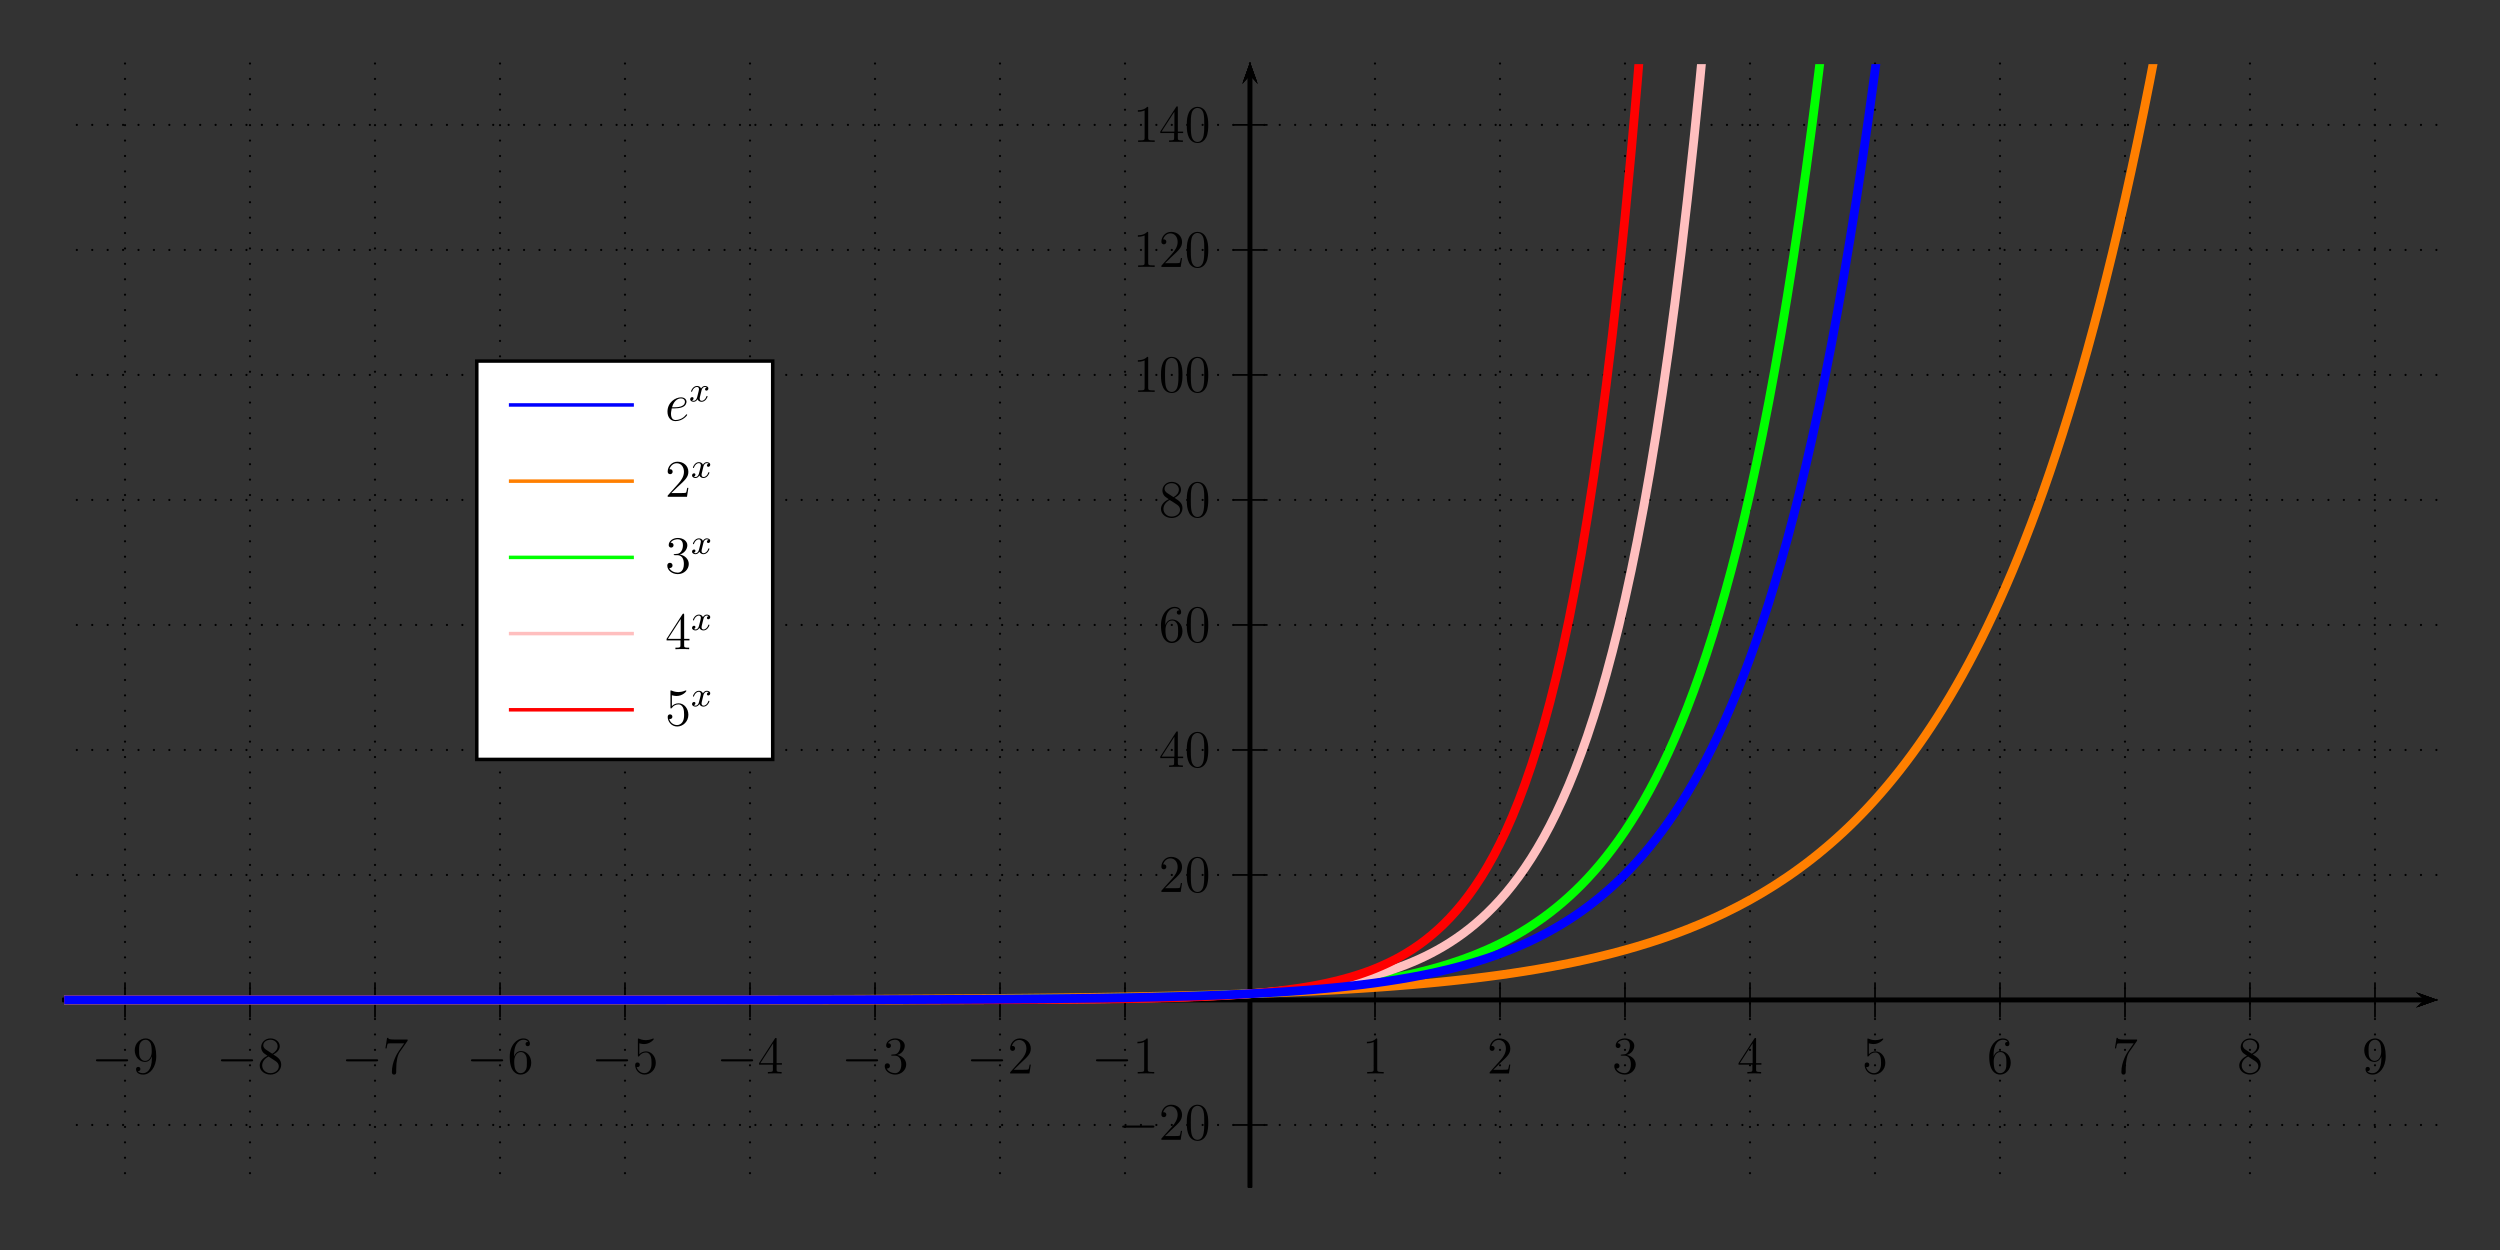 <?xml version="1.0" encoding="UTF-8"?>
<svg width="566.93pt" height="283.48pt" version="1.1" viewBox="0 0 566.93 283.48" xmlns="http://www.w3.org/2000/svg" xmlns:xlink="http://www.w3.org/1999/xlink">
 <rect x="0" y="0" width="566.93" height="283.48" fill="#333333" stroke="none"/>
 <defs>
  <g id="glyph-0-0">
   <path d="m3.438-7.656c0-0.281 0-0.297-0.234-0.297-0.281 0.328-0.891 0.766-2.109 0.766v0.344c0.266 0 0.859 0 1.531-0.297v6.219c0 0.438-0.047 0.578-1.094 0.578h-0.375v0.344c0.328-0.031 1.484-0.031 1.875-0.031 0.406 0 1.547 0 1.875 0.031v-0.344h-0.375c-1.047 0-1.094-0.141-1.094-0.578z"/>
  </g>
  <g id="glyph-0-1">
   <path d="m5.266-2.016h-0.266c-0.047 0.203-0.141 0.875-0.25 1.062-0.094 0.109-0.766 0.109-1.125 0.109h-2.219c0.328-0.281 1.062-1.047 1.359-1.328 1.828-1.672 2.5-2.297 2.5-3.484 0-1.375-1.094-2.297-2.484-2.297-1.375 0-2.203 1.188-2.203 2.219 0 0.609 0.531 0.609 0.562 0.609 0.266 0 0.562-0.188 0.562-0.562 0-0.344-0.219-0.562-0.562-0.562-0.094 0-0.125 0-0.156 0.016 0.219-0.812 0.875-1.375 1.641-1.375 1.016 0 1.641 0.859 1.641 1.953 0 1.016-0.578 1.906-1.266 2.672l-2.422 2.703v0.281h4.375z"/>
  </g>
  <g id="glyph-0-2">
   <path d="m2.203-4.297c-0.203 0.016-0.25 0.031-0.25 0.141s0.062 0.109 0.266 0.109h0.547c1.031 0 1.484 0.844 1.484 1.984 0 1.578-0.812 1.984-1.406 1.984-0.578 0-1.547-0.266-1.906-1.062 0.391 0.062 0.734-0.156 0.734-0.578 0-0.344-0.25-0.594-0.578-0.594-0.297 0-0.609 0.172-0.609 0.625 0 1.062 1.062 1.938 2.391 1.938 1.422 0 2.484-1.094 2.484-2.297 0-1.094-0.891-1.953-2.031-2.156 1.031-0.297 1.703-1.172 1.703-2.109s-0.984-1.641-2.141-1.641c-1.188 0-2.078 0.734-2.078 1.609 0 0.469 0.375 0.578 0.547 0.578 0.25 0 0.547-0.188 0.547-0.547 0-0.375-0.297-0.547-0.562-0.547-0.062 0-0.094 0-0.125 0.016 0.453-0.812 1.578-0.812 1.641-0.812 0.391 0 1.172 0.172 1.172 1.344 0 0.234-0.031 0.891-0.391 1.406-0.359 0.531-0.766 0.562-1.078 0.578z"/>
  </g>
  <g id="glyph-0-3">
   <path d="m4.312-7.781c0-0.234 0-0.281-0.172-0.281-0.094 0-0.125 0-0.219 0.141l-3.594 5.578v0.344h3.141v1.094c0 0.438-0.031 0.562-0.906 0.562h-0.234v0.344c0.281-0.031 1.219-0.031 1.562-0.031 0.328 0 1.281 0 1.562 0.031v-0.344h-0.234c-0.875 0-0.906-0.125-0.906-0.562v-1.094h1.203v-0.344h-1.203zm-0.781 0.938v4.5h-2.906z"/>
  </g>
  <g id="glyph-0-4">
   <path d="m1.531-6.844c0.516 0.156 0.938 0.172 1.062 0.172 1.344 0 2.219-0.984 2.219-1.156 0-0.047-0.031-0.109-0.109-0.109-0.016 0-0.047 0-0.156 0.047-0.656 0.281-1.234 0.328-1.547 0.328-0.781 0-1.344-0.25-1.578-0.344-0.078-0.031-0.109-0.031-0.125-0.031-0.094 0-0.094 0.078-0.094 0.266v3.547c0 0.219 0 0.281 0.141 0.281 0.062 0 0.078 0 0.203-0.156 0.328-0.484 0.891-0.766 1.484-0.766 0.641 0 0.953 0.578 1.047 0.781 0.203 0.469 0.219 1.062 0.219 1.516s0 1.125-0.344 1.672c-0.266 0.422-0.719 0.719-1.25 0.719-0.797 0-1.562-0.531-1.781-1.406 0.062 0.031 0.125 0.031 0.188 0.031 0.203 0 0.531-0.109 0.531-0.516 0-0.344-0.234-0.531-0.531-0.531-0.219 0-0.531 0.109-0.531 0.578 0 1.016 0.828 2.172 2.141 2.172 1.359 0 2.547-1.141 2.547-2.656 0-1.422-0.969-2.609-2.219-2.609-0.688 0-1.203 0.312-1.516 0.641z"/>
  </g>
  <g id="glyph-0-5">
   <path d="m1.469-4.156c0-3.031 1.469-3.5 2.109-3.5 0.438 0 0.875 0.125 1.094 0.484-0.141 0-0.594 0-0.594 0.484 0 0.266 0.172 0.5 0.484 0.5 0.297 0 0.5-0.188 0.5-0.531 0-0.625-0.453-1.234-1.484-1.234-1.516 0-3.094 1.547-3.094 4.172 0 3.297 1.438 4.031 2.453 4.031 1.312 0 2.422-1.141 2.422-2.688 0-1.594-1.109-2.656-2.312-2.656-1.062 0-1.453 0.922-1.578 1.25zm1.469 4.078c-0.75 0-1.109-0.656-1.219-0.906-0.109-0.312-0.219-0.906-0.219-1.734 0-0.953 0.422-2.141 1.5-2.141 0.656 0 1 0.453 1.188 0.859 0.188 0.438 0.188 1.031 0.188 1.547 0 0.609 0 1.156-0.234 1.609-0.297 0.562-0.719 0.766-1.203 0.766z"/>
  </g>
  <g id="glyph-0-6">
   <path d="m5.672-7.422v-0.281h-2.875c-1.453 0-1.469-0.156-1.516-0.375h-0.266l-0.375 2.391h0.266c0.031-0.219 0.141-0.953 0.297-1.094 0.094-0.062 1-0.062 1.156-0.062h2.547l-1.266 1.812c-0.328 0.469-1.531 2.422-1.531 4.672 0 0.125 0 0.609 0.484 0.609 0.5 0 0.5-0.469 0.5-0.625v-0.594c0-1.781 0.281-3.172 0.844-3.969z"/>
  </g>
  <g id="glyph-0-7">
   <path d="m3.562-4.312c0.594-0.328 1.469-0.875 1.469-1.875 0-1.047-1-1.766-2.109-1.766-1.172 0-2.109 0.875-2.109 1.969 0 0.406 0.125 0.812 0.453 1.219 0.141 0.156 0.141 0.156 0.984 0.75-1.156 0.531-1.766 1.344-1.766 2.203 0 1.281 1.219 2.062 2.438 2.062 1.328 0 2.438-0.984 2.438-2.234 0-1.219-0.859-1.75-1.797-2.328zm-1.625-1.078c-0.156-0.109-0.641-0.422-0.641-1 0-0.781 0.812-1.266 1.625-1.266 0.859 0 1.625 0.609 1.625 1.469 0 0.734-0.531 1.328-1.219 1.703zm0.562 1.547 1.438 0.938c0.312 0.203 0.875 0.578 0.875 1.297 0 0.922-0.922 1.531-1.891 1.531-1.016 0-1.875-0.734-1.875-1.734 0-0.922 0.672-1.672 1.453-2.031z"/>
  </g>
  <g id="glyph-0-8">
   <path d="m4.375-3.484c0 2.828-1.25 3.406-1.969 3.406-0.297 0-0.922-0.031-1.219-0.453h0.062c0.094 0.031 0.516-0.047 0.516-0.484 0-0.266-0.172-0.484-0.484-0.484s-0.5 0.203-0.5 0.516c0 0.734 0.594 1.234 1.641 1.234 1.484 0 2.938-1.594 2.938-4.188 0-3.203-1.344-4.016-2.391-4.016-1.312 0-2.484 1.109-2.484 2.688s1.125 2.641 2.312 2.641c0.891 0 1.344-0.641 1.578-1.25zm-1.531 0.625c-0.75 0-1.078-0.609-1.188-0.828-0.188-0.453-0.188-1.031-0.188-1.578 0-0.656 0-1.234 0.312-1.734 0.219-0.312 0.531-0.656 1.188-0.656 0.672 0 1.031 0.594 1.141 0.859 0.234 0.594 0.234 1.609 0.234 1.781 0 1.016-0.453 2.156-1.5 2.156z"/>
  </g>
  <g id="glyph-0-9">
   <path d="m5.359-3.828c0-0.984-0.062-1.953-0.5-2.859-0.484-1-1.344-1.266-1.938-1.266-0.688 0-1.531 0.344-1.984 1.344-0.328 0.75-0.453 1.5-0.453 2.781 0 1.156 0.094 2.031 0.516 2.891 0.469 0.906 1.297 1.188 1.922 1.188 1.031 0 1.625-0.625 1.984-1.312 0.422-0.891 0.453-2.062 0.453-2.766zm-2.438 3.844c-0.391 0-1.172-0.219-1.391-1.516-0.125-0.719-0.125-1.625-0.125-2.469 0-0.984 0-1.859 0.188-2.562 0.203-0.812 0.812-1.172 1.328-1.172 0.453 0 1.141 0.266 1.375 1.297 0.156 0.688 0.156 1.625 0.156 2.438 0 0.797 0 1.703-0.141 2.438-0.219 1.312-0.984 1.547-1.391 1.547z"/>
  </g>
  <g id="glyph-1-0">
   <path d="m7.875-2.75c0.203 0 0.422 0 0.422-0.234 0-0.25-0.219-0.25-0.422-0.25h-6.469c-0.203 0-0.422 0-0.422 0.25 0 0.234 0.219 0.234 0.422 0.234z"/>
  </g>
  <g id="glyph-2-0">
   <path d="m2.141-2.766c0.328 0 1.141-0.031 1.703-0.25 0.906-0.344 1-1.031 1-1.25 0-0.531-0.453-1-1.25-1-1.25 0-3.062 1.125-3.062 3.25 0 1.266 0.719 2.141 1.812 2.141 1.625 0 2.656-1.266 2.656-1.422 0-0.078-0.078-0.141-0.125-0.141-0.031 0-0.047 0.016-0.156 0.125-0.766 1.016-1.891 1.188-2.359 1.188-0.672 0-1.031-0.531-1.031-1.422 0-0.156 0-0.469 0.172-1.219zm-0.578-0.25c0.516-1.844 1.656-2.016 2.031-2.016 0.531 0 0.891 0.312 0.891 0.766 0 1.25-1.922 1.25-2.422 1.25z"/>
  </g>
  <g id="glyph-3-0">
   <path d="m4-3.172c-0.359 0.078-0.375 0.391-0.375 0.422 0 0.172 0.141 0.297 0.312 0.297s0.438-0.141 0.438-0.484c0-0.453-0.5-0.578-0.797-0.578-0.359 0-0.672 0.266-0.859 0.578-0.172-0.422-0.578-0.578-0.906-0.578-0.875 0-1.359 1-1.359 1.219 0 0.078 0.062 0.109 0.125 0.109 0.094 0 0.109-0.047 0.125-0.141 0.188-0.578 0.672-0.969 1.078-0.969 0.312 0 0.469 0.234 0.469 0.516 0 0.156-0.094 0.531-0.156 0.781-0.062 0.234-0.234 0.938-0.281 1.094-0.109 0.422-0.391 0.766-0.75 0.766-0.031 0-0.234 0-0.406-0.109 0.359-0.094 0.359-0.422 0.359-0.438 0-0.188-0.141-0.297-0.312-0.297-0.219 0-0.453 0.188-0.453 0.484 0 0.375 0.391 0.578 0.797 0.578 0.422 0 0.719-0.312 0.859-0.578 0.188 0.391 0.547 0.578 0.938 0.578 0.859 0 1.344-1 1.344-1.219 0-0.078-0.062-0.109-0.125-0.109-0.094 0-0.109 0.062-0.141 0.141-0.156 0.531-0.609 0.969-1.062 0.969-0.266 0-0.453-0.172-0.453-0.516 0-0.156 0.047-0.344 0.156-0.781 0.047-0.25 0.219-0.938 0.266-1.094 0.109-0.422 0.391-0.766 0.75-0.766 0.047 0 0.25 0 0.422 0.125z"/>
  </g>
  <clipPath id="clip-0">
   <path d="m14.57 14.551h537.79v127.17h-537.79zm0 127.17h537.79v113.28h-537.79z"/>
  </clipPath>
  <clipPath id="clip-1">
   <path d="m108 81h68v60.719h-68zm0 60.719h68v31.281h-68z"/>
  </clipPath>
  <clipPath id="clip-2">
   <path d="m107 81h69v60.719h-69zm0 60.719h69v31.281h-69z"/>
  </clipPath>
  <clipPath id="clip-3">
   <path d="m151 139h6v2.719h-6zm0 2.719h6v6.281h-6z"/>
  </clipPath>
  <clipPath id="clip-4">
   <path d="m156 139h6v2.719h-6zm0 2.719h6v1.281h-6z"/>
  </clipPath>
 </defs>
 <path d="m547.87 228.5 4.883-1.742-4.883-1.742 1.953 1.742"/>
 <g fill="none" stroke="#000" stroke-miterlimit="10">
  <path transform="matrix(.1 0 0 -.1 0 283.48)" d="m141.72 567.18h5356.5" stroke-width="9.963"/>
  <g stroke-width="3.985">
   <path transform="matrix(.1 0 0 -.1 0 283.48)" d="m2834.6 527.34v79.688"/>
   <path transform="matrix(.1 0 0 -.1 0 283.48)" d="m3118.1 527.34v79.688"/>
   <path transform="matrix(.1 0 0 -.1 0 283.48)" d="m3401.6 527.34v79.688"/>
   <path transform="matrix(.1 0 0 -.1 0 283.48)" d="m3685 527.34v79.688"/>
   <path transform="matrix(.1 0 0 -.1 0 283.48)" d="m3968.5 527.34v79.688"/>
   <path transform="matrix(.1 0 0 -.1 0 283.48)" d="m4252 527.34v79.688"/>
   <path transform="matrix(.1 0 0 -.1 0 283.48)" d="m4535.4 527.34v79.688"/>
   <path transform="matrix(.1 0 0 -.1 0 283.48)" d="m4818.9 527.34v79.688"/>
   <path transform="matrix(.1 0 0 -.1 0 283.48)" d="m5102.3 527.34v79.688"/>
   <path transform="matrix(.1 0 0 -.1 0 283.48)" d="m5385.8 527.34v79.688"/>
   <path transform="matrix(.1 0 0 -.1 0 283.48)" d="m2834.6 527.34v79.688"/>
   <path transform="matrix(.1 0 0 -.1 0 283.48)" d="m2551.2 527.34v79.688"/>
   <path transform="matrix(.1 0 0 -.1 0 283.48)" d="m2267.7 527.34v79.688"/>
   <path transform="matrix(.1 0 0 -.1 0 283.48)" d="m1984.3 527.34v79.688"/>
   <path transform="matrix(.1 0 0 -.1 0 283.48)" d="m1700.8 527.34v79.688"/>
   <path transform="matrix(.1 0 0 -.1 0 283.48)" d="m1417.3 527.34v79.688"/>
   <path transform="matrix(.1 0 0 -.1 0 283.48)" d="m1133.9 527.34v79.688"/>
   <path transform="matrix(.1 0 0 -.1 0 283.48)" d="m850.39 527.34v79.688"/>
   <path transform="matrix(.1 0 0 -.1 0 283.48)" d="m566.91 527.34v79.688"/>
   <path transform="matrix(.1 0 0 -.1 0 283.48)" d="m283.48 527.34v79.688"/>
  </g>
 </g>
 <path d="m285.21 19.035-1.742-4.883-1.742 4.883 1.742-1.953"/>
 <path transform="matrix(.1 0 0 -.1 0 283.48)" d="m2834.6 141.95v2522" fill="none" stroke="#000" stroke-miterlimit="10" stroke-width="9.963"/>
 <path d="m547.87 228.5 4.883-1.742-4.883-1.742 1.953 1.742"/>
 <path transform="matrix(.1 0 0 -.1 0 283.48)" d="m141.72 567.18h5356.5" fill="none" stroke="#000" stroke-miterlimit="10" stroke-width="9.963"/>
 <path d="m285.21 19.035-1.742-4.883-1.742 4.883 1.742-1.953"/>
 <g fill="none" stroke="#000" stroke-miterlimit="10">
  <path transform="matrix(.1 0 0 -.1 0 283.48)" d="m2834.6 141.95v2522" stroke-width="9.963"/>
  <g stroke-width="3.985">
   <path transform="matrix(.1 0 0 -.1 0 283.48)" d="m2794.8 567.18h79.688"/>
   <path transform="matrix(.1 0 0 -.1 0 283.48)" d="m2794.8 850.66h79.688"/>
   <path transform="matrix(.1 0 0 -.1 0 283.48)" d="m2794.8 1134.1h79.688"/>
   <path transform="matrix(.1 0 0 -.1 0 283.48)" d="m2794.8 1417.6h79.688"/>
   <path transform="matrix(.1 0 0 -.1 0 283.48)" d="m2794.8 1701.1h79.688"/>
   <path transform="matrix(.1 0 0 -.1 0 283.48)" d="m2794.8 1984.6h79.688"/>
   <path transform="matrix(.1 0 0 -.1 0 283.48)" d="m2794.8 2268h79.688"/>
   <path transform="matrix(.1 0 0 -.1 0 283.48)" d="m2794.8 2551.6h79.688"/>
   <path transform="matrix(.1 0 0 -.1 0 283.48)" d="m2794.8 567.18h79.688"/>
   <path transform="matrix(.1 0 0 -.1 0 283.48)" d="m2794.8 283.71h79.688"/>
  </g>
 </g>
 <path d="m285.21 19.035-1.742-4.883-1.742 4.883 1.742-1.953"/>
 <path transform="matrix(.1 0 0 -.1 0 283.48)" d="m2834.6 141.95v2522" fill="none" stroke="#000" stroke-miterlimit="10" stroke-width="9.963"/>
 <path d="m547.87 228.5 4.883-1.742-4.883-1.742 1.953 1.742"/>
 <path transform="matrix(.1 0 0 -.1 0 283.48)" d="m141.72 567.18h5356.5" fill="none" stroke="#000" stroke-miterlimit="10" stroke-width="9.963"/>
 <g>
  <use x="308.88" y="243.439" xlink:href="#glyph-0-0"/>
  <use x="337.23" y="243.439" xlink:href="#glyph-0-1"/>
  <use x="365.58" y="243.439" xlink:href="#glyph-0-2"/>
  <use x="393.921" y="243.439" xlink:href="#glyph-0-3"/>
  <use x="422.27" y="243.439" xlink:href="#glyph-0-4"/>
  <use x="450.62" y="243.439" xlink:href="#glyph-0-5"/>
  <use x="478.961" y="243.439" xlink:href="#glyph-0-6"/>
  <use x="507.311" y="243.439" xlink:href="#glyph-0-7"/>
  <use x="535.652" y="243.439" xlink:href="#glyph-0-8"/>
  <use x="247.545" y="243.439" xlink:href="#glyph-1-0"/>
  <use x="256.842" y="243.439" xlink:href="#glyph-0-0"/>
  <use x="219.195" y="243.439" xlink:href="#glyph-1-0"/>
  <use x="228.492" y="243.439" xlink:href="#glyph-0-1"/>
  <use x="190.845" y="243.439" xlink:href="#glyph-1-0"/>
  <use x="200.142" y="243.439" xlink:href="#glyph-0-2"/>
  <use x="162.504" y="243.439" xlink:href="#glyph-1-0"/>
  <use x="171.801" y="243.439" xlink:href="#glyph-0-3"/>
  <use x="134.154" y="243.439" xlink:href="#glyph-1-0"/>
  <use x="143.451" y="243.439" xlink:href="#glyph-0-4"/>
  <use x="105.813" y="243.439" xlink:href="#glyph-1-0"/>
  <use x="115.11" y="243.439" xlink:href="#glyph-0-5"/>
  <use x="77.463" y="243.439" xlink:href="#glyph-1-0"/>
  <use x="86.76" y="243.439" xlink:href="#glyph-0-6"/>
  <use x="49.113" y="243.439" xlink:href="#glyph-1-0"/>
  <use x="58.41" y="243.439" xlink:href="#glyph-0-7"/>
  <use x="20.772" y="243.439" xlink:href="#glyph-1-0"/>
  <use x="30.069" y="243.439" xlink:href="#glyph-0-8"/>
  <use x="253.494" y="258.469" xlink:href="#glyph-1-0"/>
  <use x="262.791" y="258.469" xlink:href="#glyph-0-1"/>
  <use x="268.641" y="258.469" xlink:href="#glyph-0-9"/>
  <use x="262.791" y="202.264" xlink:href="#glyph-0-1"/>
  <use x="268.641" y="202.264" xlink:href="#glyph-0-9"/>
  <use x="262.791" y="173.923" xlink:href="#glyph-0-3"/>
  <use x="268.641" y="173.923" xlink:href="#glyph-0-9"/>
  <use x="262.791" y="145.573" xlink:href="#glyph-0-5"/>
  <use x="268.641" y="145.573" xlink:href="#glyph-0-9"/>
  <use x="262.791" y="117.223" xlink:href="#glyph-0-7"/>
  <use x="268.641" y="117.223" xlink:href="#glyph-0-9"/>
  <use x="256.941" y="88.873" xlink:href="#glyph-0-0"/>
  <use x="262.791" y="88.873" xlink:href="#glyph-0-9"/>
  <use x="268.641" y="88.873" xlink:href="#glyph-0-9"/>
  <use x="256.941" y="60.532" xlink:href="#glyph-0-0"/>
  <use x="262.791" y="60.532" xlink:href="#glyph-0-1"/>
  <use x="268.641" y="60.532" xlink:href="#glyph-0-9"/>
  <use x="256.941" y="32.182" xlink:href="#glyph-0-0"/>
  <use x="262.791" y="32.182" xlink:href="#glyph-0-3"/>
  <use x="268.641" y="32.182" xlink:href="#glyph-0-9"/>
 </g>
 <path d="m548.43 228.3 4.324-1.543-4.324-1.543 1.73 1.543"/>
 <g fill="none" stroke="#000" stroke-miterlimit="10">
  <path transform="matrix(.1 0 0 -.1 0 283.48)" d="m141.72 567.18h5359.9" stroke-width="7.97"/>
  <g stroke-dasharray="0 34.95" stroke-dashoffset="2.491" stroke-linecap="round" stroke-width="4.981">
   <path transform="matrix(.1 0 0 -.1 0 283.48)" d="m2834.6 141.95v2551.3"/>
   <path transform="matrix(.1 0 0 -.1 0 283.48)" d="m3118.1 141.95v2551.3"/>
   <path transform="matrix(.1 0 0 -.1 0 283.48)" d="m3401.6 141.95v2551.3"/>
   <path transform="matrix(.1 0 0 -.1 0 283.48)" d="m3685 141.95v2551.3"/>
   <path transform="matrix(.1 0 0 -.1 0 283.48)" d="m3968.5 141.95v2551.3"/>
   <path transform="matrix(.1 0 0 -.1 0 283.48)" d="m4252 141.95v2551.3"/>
   <path transform="matrix(.1 0 0 -.1 0 283.48)" d="m4535.4 141.95v2551.3"/>
   <path transform="matrix(.1 0 0 -.1 0 283.48)" d="m4818.9 141.95v2551.3"/>
   <path transform="matrix(.1 0 0 -.1 0 283.48)" d="m5102.3 141.95v2551.3"/>
   <path transform="matrix(.1 0 0 -.1 0 283.48)" d="m5385.8 141.95v2551.3"/>
   <path transform="matrix(.1 0 0 -.1 0 283.48)" d="m2834.6 141.95v2551.3"/>
   <path transform="matrix(.1 0 0 -.1 0 283.48)" d="m2551.2 141.95v2551.3"/>
   <path transform="matrix(.1 0 0 -.1 0 283.48)" d="m2267.7 141.95v2551.3"/>
   <path transform="matrix(.1 0 0 -.1 0 283.48)" d="m1984.3 141.95v2551.3"/>
   <path transform="matrix(.1 0 0 -.1 0 283.48)" d="m1700.8 141.95v2551.3"/>
   <path transform="matrix(.1 0 0 -.1 0 283.48)" d="m1417.3 141.95v2551.3"/>
   <path transform="matrix(.1 0 0 -.1 0 283.48)" d="m1133.9 141.95v2551.3"/>
   <path transform="matrix(.1 0 0 -.1 0 283.48)" d="m850.39 141.95v2551.3"/>
   <path transform="matrix(.1 0 0 -.1 0 283.48)" d="m566.91 141.95v2551.3"/>
   <path transform="matrix(.1 0 0 -.1 0 283.48)" d="m283.48 141.95v2551.3"/>
  </g>
 </g>
 <path d="m285.01 18.477-1.543-4.324-1.543 4.324 1.543-1.73"/>
 <path transform="matrix(.1 0 0 -.1 0 283.48)" d="m2834.6 141.95v2525.4" fill="none" stroke="#000" stroke-miterlimit="10" stroke-width="7.97"/>
 <path d="m548.43 228.3 4.324-1.543-4.324-1.543 1.73 1.543"/>
 <path transform="matrix(.1 0 0 -.1 0 283.48)" d="m141.72 567.18h5359.9" fill="none" stroke="#000" stroke-miterlimit="10" stroke-width="7.97"/>
 <path d="m285.01 18.477-1.543-4.324-1.543 4.324 1.543-1.73"/>
 <g fill="none" stroke="#000" stroke-miterlimit="10">
  <path transform="matrix(.1 0 0 -.1 0 283.48)" d="m2834.6 141.95v2525.4" stroke-width="7.97"/>
  <g stroke-dasharray="0 34.973" stroke-dashoffset="2.491" stroke-linecap="round" stroke-width="4.981">
   <path transform="matrix(.1 0 0 -.1 0 283.48)" d="m141.72 567.18h5385.8"/>
   <path transform="matrix(.1 0 0 -.1 0 283.48)" d="m141.72 850.66h5385.8"/>
   <path transform="matrix(.1 0 0 -.1 0 283.48)" d="m141.72 1134.1h5385.8"/>
   <path transform="matrix(.1 0 0 -.1 0 283.48)" d="m141.72 1417.6h5385.8"/>
   <path transform="matrix(.1 0 0 -.1 0 283.48)" d="m141.72 1701.1h5385.8"/>
   <path transform="matrix(.1 0 0 -.1 0 283.48)" d="m141.72 1984.6h5385.8"/>
   <path transform="matrix(.1 0 0 -.1 0 283.48)" d="m141.72 2268h5385.8"/>
   <path transform="matrix(.1 0 0 -.1 0 283.48)" d="m141.72 2551.6h5385.8"/>
   <path transform="matrix(.1 0 0 -.1 0 283.48)" d="m141.72 567.18h5385.8"/>
   <path transform="matrix(.1 0 0 -.1 0 283.48)" d="m141.72 283.71h5385.8"/>
  </g>
 </g>
 <path d="m285.01 18.477-1.543-4.324-1.543 4.324 1.543-1.73"/>
 <path transform="matrix(.1 0 0 -.1 0 283.48)" d="m2834.6 141.95v2525.4" fill="none" stroke="#000" stroke-miterlimit="10" stroke-width="7.97"/>
 <path d="m548.43 228.3 4.324-1.543-4.324-1.543 1.73 1.543"/>
 <path transform="matrix(.1 0 0 -.1 0 283.48)" d="m141.72 567.18h5359.9" fill="none" stroke="#000" stroke-miterlimit="10" stroke-width="7.97"/>
 <g clip-path="url(#clip-0)" fill="none" stroke-miterlimit="10" stroke-width="19.925">
  <path transform="matrix(.1 0 0 -.1 0 283.48)" d="m141.72 567.18h28.359c9.766 0.039 18.555 0.039 28.359 0.039h28.32 28.359 28.359 28.32 28.359 28.359 28.32 28.359 28.359 28.32 28.359 28.359 28.32 28.359c9.766 0.039 18.555 0.039 28.359 0.039h28.32 28.359 28.359 28.32 28.359 28.359c9.766 0 18.555 0.039 28.32 0.039h28.359 28.359 28.32 28.359c9.766 0.039 18.555 0.039 28.359 0.039h28.32 28.359c9.766 0 18.555 0 28.359 0.039h28.32 28.359c9.766 0 18.555 0 28.359 0.039h28.32 28.359c9.766 0.039 18.555 0.039 28.359 0.039h28.32c9.805 0.039 18.555 0.039 28.359 0.039 9.766 0 18.555 0 28.359 0.039h28.32c9.805 0 18.594 0.039 28.359 0.039s18.555 0 28.359 0.039h28.32c9.805 0.039 18.594 0.039 28.359 0.039 9.805 0 18.555 0.039 28.359 0.039 9.766 0 18.555 0.039 28.32 0.039 9.805 0 18.594 0.039 28.359 0.039s18.555 0.039 28.359 0.039c9.766 0 18.555 0.039 28.32 0.039 9.805 0.039 18.594 0.039 28.359 0.039 9.805 0.039 18.555 0.039 28.359 0.078 9.766 0 18.555 0.039 28.32 0.039 9.805 0.039 18.594 0.039 28.359 0.078 9.805 0 18.555 0.039 28.359 0.039 9.766 0.039 18.555 0.039 28.32 0.078 9.805 0.039 18.594 0.039 28.359 0.078 9.805 0.039 18.555 0.039 28.359 0.078 9.766 0.039 18.555 0.039 28.359 0.078 9.766 0.039 18.555 0.078 28.32 0.078 9.766 0.039 18.555 0.078 28.359 0.117 9.766 0.039 18.555 0.078 28.32 0.078 9.805 0.039 18.594 0.078 28.359 0.117 9.766 0.039 18.555 0.078 28.359 0.117 9.766 0.039 18.555 0.078 28.32 0.156 9.805 0.039 18.594 0.078 28.359 0.117 9.766 0.039 18.555 0.078 28.359 0.156 9.766 0.039 18.555 0.078 28.32 0.156 9.805 0.039 18.594 0.117 28.359 0.156 9.766 0.078 18.555 0.117 28.359 0.195 9.766 0.039 18.555 0.117 28.32 0.195 9.805 0.039 18.555 0.117 28.359 0.195 9.766 0.078 18.555 0.156 28.359 0.234 9.766 0.078 18.555 0.156 28.32 0.234 9.805 0.078 18.594 0.156 28.359 0.234 9.805 0.117 18.555 0.195 28.359 0.273 9.766 0.117 18.555 0.195 28.32 0.312 9.805 0.078 18.594 0.195 28.359 0.312 9.805 0.117 18.555 0.195 28.359 0.312 9.766 0.117 18.555 0.234 28.32 0.352 9.805 0.156 18.594 0.273 28.359 0.391 9.805 0.156 18.555 0.273 28.359 0.43 9.766 0.156 18.555 0.273 28.32 0.43 9.805 0.156 18.594 0.312 28.359 0.469 9.805 0.195 18.555 0.352 28.359 0.508 9.766 0.195 18.555 0.352 28.32 0.547 9.805 0.195 18.594 0.391 28.359 0.586 9.805 0.234 18.555 0.43 28.359 0.625 9.766 0.234 18.555 0.43 28.32 0.703 9.805 0.234 18.594 0.43 28.359 0.703 9.805 0.273 18.555 0.508 28.359 0.781 9.766 0.273 18.555 0.508 28.359 0.82 9.766 0.273 18.555 0.547 28.32 0.898 9.766 0.312 18.555 0.586 28.359 0.938 9.766 0.312 18.555 0.664 28.359 1.016 9.766 0.352 18.555 0.703 28.32 1.094 9.805 0.391 18.555 0.742 28.359 1.172 9.766 0.391 18.555 0.781 28.359 1.25 9.766 0.43 18.555 0.859 28.32 1.328 9.805 0.469 18.555 0.938 28.359 1.445 9.766 0.508 18.555 0.977 28.359 1.523 9.766 0.586 18.555 1.094 28.32 1.68 9.805 0.586 18.555 1.133 28.359 1.758 9.766 0.625 18.555 1.211 28.359 1.914 9.766 0.664 18.555 1.289 28.32 2.031 9.766 0.703 18.594 1.406 28.359 2.188 9.766 0.781 18.555 1.484 28.32 2.305 9.805 0.859 18.594 1.641 28.359 2.539 9.805 0.859 18.594 1.719 28.359 2.656 9.766 0.977 18.555 1.875 28.32 2.891 9.805 1.016 18.594 1.992 28.359 3.086 9.805 1.094 18.594 2.109 28.359 3.281 9.766 1.211 18.555 2.305 28.32 3.555 9.805 1.289 18.594 2.461 28.359 3.789 9.805 1.367 18.594 2.617 28.359 4.102 9.766 1.445 18.555 2.773 28.32 4.336 9.805 1.562 18.594 3.008 28.359 4.688 9.805 1.68 18.594 3.203 28.359 5 9.805 1.797 18.555 3.438 28.32 5.391 9.805 1.914 18.594 3.672 28.359 5.742 9.805 2.07 18.594 3.945 28.359 6.172 9.805 2.188 18.594 4.258 28.359 6.602 9.766 2.383 18.555 4.57 28.32 7.07 9.805 2.539 18.594 4.883 28.359 7.617 9.805 2.695 18.594 5.234 28.359 8.125 9.805 2.93 18.555 5.625 28.32 8.711 9.805 3.164 18.594 6.055 28.359 9.375 9.805 3.359 18.594 6.445 28.359 10 9.805 3.594 18.594 6.914 28.32 10.742 9.844 3.867 18.633 7.422 28.359 11.523 9.844 4.141 18.594 7.93 28.359 12.344 9.805 4.414 18.633 8.516 28.32 13.203 9.844 4.766 18.633 9.141 28.359 14.18 9.844 5.078 18.633 9.805 28.359 15.195 9.844 5.469 18.633 10.508 28.32 16.25 9.883 5.898 18.672 11.289 28.359 17.461 9.883 6.289 18.672 12.07 28.359 18.711 9.883 6.758 18.672 12.93 28.32 20.039 9.922 7.227 18.711 13.867 28.359 21.445 9.922 7.773 18.711 14.922 28.32 23.047 9.961 8.32 18.75 15.977 28.359 24.648 9.961 8.945 18.711 17.148 28.359 26.445 9.961 9.609 18.711 18.398 28.32 28.359 10 10.312 18.75 19.727 28.359 30.352 9.961 11.055 18.75 21.172 28.359 32.578 9.961 11.836 18.75 22.656 28.32 34.883 10 12.734 18.789 24.336 28.359 37.383 10 13.672 18.789 26.094 28.359 40.078 10 14.688 18.789 27.969 28.359 42.969 10 15.703 18.789 30 28.32 46.016 10.039 16.875 18.828 32.188 28.359 49.375 10.039 18.086 18.828 34.492 28.32 52.852 10.078 19.414 18.867 36.992 28.359 56.68 10.078 20.859 18.867 39.688 28.359 60.742 10.078 22.344 18.828 42.539 28.359 65.117 10.078 23.984 18.828 45.586 28.32 69.805 10.078 25.664 18.867 48.867 28.359 74.766 10.078 27.578 18.867 52.383 28.359 80.156 10.078 29.57 18.828 56.172 28.32 85.898 10.117 31.68 18.867 60.234 28.359 92.109 10.117 33.945 18.867 64.531 28.359 98.672 10.078 36.406 18.867 69.18 28.32 105.78 10.117 39.023 18.867 74.141 28.359 113.36 10.117 41.836 18.867 79.492 28.359 121.48 10.078 44.844 18.867 85.195 28.32 130.23 10.117 48.086 18.906 91.328 28.359 139.53 10.117 51.562 18.867 97.93 28.359 149.61 10.117 55.234 18.867 104.92 28.32 160.31 10.117 59.219 18.906 112.46 28.359 171.8 10.117 63.516 18.867 120.55 28.359 184.14 10.117 68.086 18.867 129.22 28.32 197.38 10.117 72.969 18.906 138.52 28.359 211.52 10.117 78.203 18.867 148.48 28.359 226.72 10.117 83.828 18.867 159.1 28.32 243.01 10.117 89.844 18.906 170.51 28.359 260.43 10.117 96.289 18.906 182.77 28.359 279.14 10.117 103.2 18.867 195.86 28.32 299.14 10.156 110.62 18.906 209.96 28.359 320.62 10.117 118.55 18.906 225.04 28.359 343.63 10.117 127.07 18.867 241.21 28.32 368.32 10.156 136.21 18.906 258.52 28.359 394.73 10.117 145.98 18.906 277.07 28.359 423.09 10.117 156.45 18.867 296.95 28.32 453.44 10.156 167.7 18.906 318.28 28.359 485.98 10.117 179.73 18.906 341.13 28.32 520.9 10.156 192.62 18.906 365.59 28.359 558.24 10.156 206.45 18.906 391.84 28.359 598.32 10.117 221.25 18.906 419.96 28.359 641.21 10.117 237.23 28.32 687.3 28.32 687.3" stroke="#ff7f00"/>
  <path transform="matrix(.1 0 0 -.1 0 283.48)" d="m141.72 567.18h28.359 28.359 28.32 28.359 28.359 28.32 28.359 28.359 28.32 28.359 28.359 28.32 28.359 28.359 28.32 28.359 28.359 28.32 28.359 28.359 28.32 28.359 28.359 28.32 28.359 28.359 28.32 28.359 28.359 28.32 28.359 28.359 28.32 28.359 28.359c9.766 0 18.555 0 28.32 0.039h28.359 28.359 28.32 28.359 28.359 28.32 28.359 28.359 28.32c9.805 0.039 18.594 0.039 28.359 0.039h28.359 28.32 28.359c9.766 0 18.555 0 28.359 0.039h28.32 28.359c9.805 0 18.555 0 28.359 0.039h28.32 28.359c9.805 0.039 18.555 0.039 28.359 0.039 9.766 0 18.555 0 28.32 0.039h28.359c9.805 0 18.555 0.039 28.359 0.039 9.766 0 18.555 0 28.359 0.039 9.766 0 18.555 0 28.32 0.039 9.766 0 18.555 0 28.359 0.039 9.766 0 18.555 0 28.32 0.039 9.805 0 18.594 0.039 28.359 0.039 9.766 0 18.555 0.039 28.359 0.039 9.766 0.039 18.555 0.039 28.32 0.078 9.805 0.039 18.594 0.039 28.359 0.078 9.766 0 18.555 0.039 28.359 0.078 9.766 0 18.555 0.039 28.32 0.078 9.805 0.039 18.594 0.039 28.359 0.078 9.766 0.039 18.555 0.078 28.359 0.117 9.766 0.039 18.555 0.078 28.32 0.117 9.805 0.039 18.555 0.078 28.359 0.117 9.766 0.078 18.555 0.117 28.359 0.156 9.766 0.039 18.555 0.117 28.32 0.156 9.805 0.078 18.594 0.117 28.359 0.195 9.805 0.078 18.555 0.117 28.359 0.195 9.766 0.078 18.555 0.156 28.32 0.234 9.805 0.078 18.594 0.156 28.359 0.273 9.805 0.078 18.555 0.156 28.359 0.273 9.766 0.078 18.555 0.195 28.32 0.312 9.805 0.117 18.594 0.234 28.359 0.352 9.805 0.117 18.555 0.234 28.359 0.391 9.766 0.156 18.555 0.273 28.32 0.43 9.805 0.156 18.594 0.312 28.359 0.508 9.805 0.195 18.555 0.352 28.359 0.547 9.766 0.195 18.555 0.391 28.32 0.625 9.805 0.195 18.594 0.43 28.359 0.664 9.805 0.273 18.555 0.508 28.359 0.781 9.766 0.273 18.555 0.508 28.32 0.82 9.805 0.312 18.594 0.625 28.359 0.977 9.805 0.352 18.555 0.664 28.359 1.055 9.766 0.391 18.555 0.742 28.359 1.172 9.766 0.43 18.555 0.859 28.32 1.328 9.805 0.469 18.555 0.938 28.359 1.484 9.766 0.547 18.555 1.055 28.359 1.641 9.766 0.586 18.555 1.172 28.32 1.836 9.805 0.664 18.555 1.289 28.359 2.031 9.766 0.781 18.555 1.484 28.359 2.305 9.766 0.82 18.555 1.641 28.32 2.539 9.805 0.938 18.555 1.836 28.359 2.852 9.766 1.055 18.555 2.031 28.359 3.203 9.766 1.172 18.555 2.266 28.32 3.555 9.805 1.289 18.594 2.5 28.359 3.945 9.766 1.445 18.594 2.812 28.359 4.453 9.766 1.602 18.555 3.125 28.32 4.922 9.805 1.797 18.594 3.516 28.359 5.508 9.805 2.031 18.594 3.906 28.32 6.133 9.844 2.266 18.633 4.375 28.359 6.875 9.805 2.539 18.594 4.883 28.359 7.656 9.805 2.812 18.594 5.469 28.32 8.555 9.844 3.164 18.633 6.094 28.359 9.57 9.844 3.477 18.633 6.797 28.359 10.625 9.844 3.945 18.633 7.617 28.32 11.914 9.883 4.375 18.672 8.477 28.359 13.281 9.883 4.883 18.672 9.453 28.359 14.805 9.922 5.469 18.711 10.586 28.32 16.523 9.961 6.133 18.75 11.836 28.359 18.477 9.961 6.836 18.75 13.203 28.359 20.586 9.961 7.656 18.789 14.766 28.32 22.969 10.039 8.594 18.828 16.562 28.359 25.664 10.078 9.609 18.867 18.477 28.359 28.633 10.078 10.781 18.867 20.664 28.359 31.953 10.078 12.07 18.867 23.125 28.32 35.703 10.156 13.477 18.945 25.82 28.359 39.805 10.156 15.078 18.945 28.867 28.359 44.453 10.156 16.875 18.945 32.266 28.32 49.57 10.234 18.906 18.984 36.055 28.359 55.391 10.234 21.094 18.984 40.273 28.359 61.797 10.234 23.555 18.984 44.961 28.32 68.945 10.273 26.367 19.023 50.234 28.359 76.953 10.273 29.492 19.023 56.133 28.359 85.938 10.273 32.93 19.023 62.656 28.32 95.859 10.312 36.797 19.062 70 28.359 107.03 10.312 41.094 19.062 78.125 28.359 119.45 10.312 45.898 19.023 87.227 28.32 133.32 10.352 51.25 19.062 97.344 28.359 148.79 10.312 57.227 19.062 108.71 28.359 166.09 10.312 63.867 19.062 121.33 28.32 185.35 10.352 71.328 19.062 135.43 28.359 206.91 10.352 79.609 19.062 151.17 28.32 230.9 10.352 88.867 19.102 168.75 28.359 257.73 10.352 99.219 19.062 188.32 28.359 287.66 10.352 110.74 19.062 210.23 28.32 321.05 10.352 123.63 19.102 234.65 28.359 358.36 10.352 137.97 19.062 261.91 28.359 399.96 10.352 154.02 19.062 292.3 28.32 446.41 10.352 171.88 19.102 326.25 28.359 498.24 10.352 191.88 19.062 364.14 28.359 556.09 10.352 214.14 19.062 406.45 28.359 620.66 10.312 239.02 19.062 453.67 28.32 692.73 10.352 266.8 19.062 506.37 28.359 773.2 10.352 297.77 19.062 565.16 28.32 862.97 10.352 332.38 19.102 630.78 28.359 963.2 10.352 370.98 19.062 703.98 28.359 1075 10.352 414.1 19.062 785.78 28.359 1199.9 10.312 462.11 19.062 877.11 28.32 1339.2 10.352 515.78 19.062 978.87 28.359 1494.7 10.352 575.7 19.062 1092.6 28.359 1668.3 10.312 642.62 19.062 1219.5 28.32 1862 10.352 717.19 19.062 1361.1 28.359 2078.3 10.352 800.39 19.062 1519.1 28.359 2319.6 10.352 893.4 19.062 1695.5 28.32 2588.9 10.352 997.07 19.102 1892.4 28.359 2889.5 10.352 1113 19.062 2112.2 28.359 3225.1 10.352 1242.2 19.062 2357.5 28.32 3599.7 10.352 1386.4 19.102 2631.1 28.359 4017.6 10.352 1547.4 19.062 2936.7 28.359 4484.1 10.352 1727.1 19.062 3277.8 28.32 5004.9 10.352 1927.6 19.102 3658.3 28.359 5586 10.352 2151.5 19.062 4083.2 28.359 6234.7 10.352 2401.4 19.062 4557.4 28.32 6958.7 10.352 2680.2 19.102 5086.6 28.359 7766.8 10.352 2991.4 19.062 5677.2 28.359 8668.7 10.352 3338.8 19.062 6336.4 28.32 9675.3 10.352 3726.5 19.102 7072.1 28.359 10799 10.352 4159 19.062 7893 28.359 12053 10.352 4642 19.062 8810 28.32 13452 10.352 5182 19.102 9833 28.359 15015 10.352 5783 19.062 10975 28.359 16758 10.352 6455 19.062 12250 28.32 18704 10.352 7204 19.102 13672 28.359 20877 10.352 8040 19.062 15259 28.359 23300 10.352 8974 19.062 17032 28.32 26006 10.352 10017 19.102 19010 28.359 29026 10.352 11180 19.062 21217 28.32 32397 10.391 12478 19.102 23681 28.359 36159 10.352 13927 19.102 26431 28.359 40358 10.352 15544 19.062 29500 28.359 45044 10.312 17349 28.32 50275 28.32 50275" stroke="#0f0"/>
  <path transform="matrix(.1 0 0 -.1 0 283.48)" d="m141.72 567.18h28.359 28.359 28.32 28.359 28.359 28.32 28.359 28.359 28.32 28.359 28.359 28.32 28.359 28.359 28.32 28.359 28.359 28.32 28.359 28.359 28.32 28.359 28.359 28.32 28.359 28.359 28.32 28.359 28.359 28.32 28.359 28.359 28.32 28.359 28.359 28.32 28.359 28.359 28.32 28.359 28.359 28.32 28.359 28.359 28.32 28.359 28.359 28.32c9.805 0.039 18.594 0.039 28.359 0.039h28.359 28.32 28.359 28.359 28.32 28.359c9.805 0 18.555 0.039 28.359 0.039h28.32 28.359 28.359c9.766 0.039 18.555 0.039 28.359 0.039h28.32c9.766 0 18.555 0.039 28.359 0.039h28.32c9.805 0 18.594 0.039 28.359 0.039 9.766 0 18.555 0 28.359 0.039h28.32c9.805 0.039 18.594 0.039 28.359 0.039 9.766 0.039 18.555 0.039 28.359 0.078 9.766 0 18.555 0 28.32 0.039 9.805 0 18.594 0.039 28.359 0.039 9.766 0.039 18.555 0.039 28.359 0.078 9.766 0.039 18.555 0.039 28.32 0.078 9.805 0.039 18.555 0.039 28.359 0.078 9.766 0.039 18.555 0.078 28.359 0.117 9.766 0.039 18.555 0.078 28.32 0.117 9.805 0.039 18.594 0.078 28.359 0.117 9.805 0.039 18.555 0.078 28.359 0.156 9.766 0.039 18.555 0.117 28.32 0.156 9.805 0.078 18.594 0.156 28.359 0.195 9.805 0.078 18.555 0.156 28.359 0.234 9.766 0.078 18.555 0.195 28.32 0.273 9.805 0.117 18.594 0.195 28.359 0.312 9.805 0.117 18.555 0.195 28.359 0.352 9.766 0.117 18.555 0.234 28.32 0.391 9.805 0.156 18.594 0.273 28.359 0.469 9.805 0.156 18.555 0.312 28.359 0.508 9.766 0.195 18.555 0.391 28.32 0.625 9.805 0.195 18.594 0.43 28.359 0.664 9.805 0.273 18.555 0.508 28.359 0.82 9.766 0.273 18.555 0.586 28.32 0.898 9.805 0.352 18.594 0.664 28.359 1.055 9.805 0.391 18.555 0.781 28.359 1.211 9.766 0.469 18.555 0.898 28.359 1.406 9.766 0.508 18.555 1.016 28.32 1.602 9.805 0.586 18.555 1.133 28.359 1.836 9.766 0.664 18.555 1.328 28.359 2.109 9.766 0.781 18.555 1.523 28.32 2.422 9.805 0.898 18.594 1.758 28.359 2.773s18.555 1.992 28.359 3.203c9.766 1.172 18.555 2.305 28.32 3.672 9.805 1.367 18.594 2.656 28.359 4.219 9.805 1.562 18.555 3.047 28.359 4.844 9.766 1.797 18.555 3.477 28.32 5.547 9.805 2.07 18.594 4.023 28.359 6.367 9.805 2.383 18.594 4.648 28.359 7.344 9.805 2.734 18.594 5.352 28.32 8.438 9.844 3.164 18.633 6.133 28.359 9.688 9.844 3.633 18.672 7.031 28.32 11.133 9.922 4.18 18.711 8.086 28.359 12.773 9.922 4.805 18.711 9.336 28.359 14.688 9.961 5.508 18.75 10.742 28.32 16.836 10 6.406 18.789 12.383 28.359 19.375 10.039 7.344 18.828 14.258 28.359 22.266 10.078 8.477 18.867 16.406 28.32 25.547 10.156 9.805 18.945 18.906 28.359 29.375 10.195 11.289 18.984 21.758 28.359 33.711 10.234 13.008 18.984 25.039 28.32 38.75 10.312 15 19.062 28.828 28.359 44.492 10.312 17.305 19.062 33.203 28.359 51.094 10.352 20 19.102 38.203 28.32 58.711 10.391 23.008 19.141 43.945 28.359 67.461 10.391 26.484 19.141 50.547 28.359 77.461 10.43 30.508 19.141 58.125 28.359 88.984 10.43 35.078 19.141 66.797 28.32 102.23 10.469 40.352 19.18 76.797 28.359 117.42 10.469 46.406 19.18 88.242 28.359 134.92 10.469 53.32 19.18 101.37 28.32 154.92 10.508 61.328 19.18 116.48 28.359 178.01 10.508 70.43 19.18 133.79 28.359 204.45 10.469 80.938 19.18 153.71 28.32 234.84 10.508 93.008 19.219 176.6 28.359 269.77 10.508 106.88 19.18 202.93 28.359 309.92 10.469 122.77 19.18 233.09 28.32 355.98 10.508 141.05 19.219 267.73 28.359 408.87 10.508 162.07 19.18 307.62 28.359 469.73 10.469 186.17 19.18 353.32 28.32 539.57 10.508 213.83 19.219 405.86 28.359 619.77 10.508 245.66 19.18 466.25 28.359 711.95 10.469 282.19 19.18 535.59 28.32 817.81 10.508 324.14 19.219 615.23 28.359 939.41 10.508 372.38 19.18 706.72 28.32 1079.1 10.547 427.77 19.219 811.8 28.359 1239.6 10.508 491.41 19.219 932.5 28.359 1423.9 10.508 564.41 19.18 1071.2 28.32 1635.6 10.547 648.4 19.219 1230.5 28.359 1878.8 10.508 744.8 19.219 1413.5 28.359 2158.3 10.508 855.51 19.18 1623.6 28.32 2479.1 10.508 982.7 19.219 1865 28.359 2847.8 10.508 1128.8 19.219 2142.4 28.359 3271.2 10.508 1296.7 19.18 2461 28.359 3757.7 10.508 1489.5 19.18 2826.9 28.32 4316.4 10.508 1711.1 19.219 3247.2 28.359 4958.3 10.508 1965.5 19.18 3730.1 28.32 5695.5 10.547 2257.8 19.219 4284.8 28.359 6542.5 10.508 2593.5 19.219 4921.9 28.359 7515.4 10.508 2979 19.18 5653.7 28.359 8632.8 10.508 3422.1 19.18 6494.5 28.32 9916.5 10.508 3931 19.219 7460.2 28.359 11391 10.508 4515.4 19.18 8569.4 28.359 13085 10.508 5187 19.18 9844 28.32 15030 10.508 5959 19.219 11308 28.359 17266 10.508 6844 19.18 12989 28.359 19833 10.508 7862 19.18 14921 28.32 22782 10.508 9031 19.219 17139 28.359 26170 10.508 10374 19.18 19688 28.359 30062 10.508 11916 19.18 22615 28.32 34531 10.508 13688 19.219 25978 28.359 39666 10.508 15724 19.18 29841 28.359 45564 10.508 18062 19.18 34278 28.32 52340 10.508 20748 19.219 39375 28.359 60123 10.508 23832 19.18 45230 28.359 69062 10.508 27377 19.18 51956 28.32 79333 10.508 31447 19.219 59681 28.359 91128 10.508 36124 19.18 68556 28.359 104680 10.508 41495 19.18 78749 28.32 120245 10.508 47665 19.219 90460 28.359 138125 10.508 54754 19.18 103912 28.359 158665 10.469 62895 19.18 119363 28.32 182258 10.508 72248 19.219 137112 28.359 209360 10.508 82991 19.18 157501 28.359 240492 10.508 95331 19.18 180921 28.32 276253 10.508 109507 19.219 207824 28.359 317331 10.508 125791 19.18 238727 28.359 364518 10.508 144496 19.18 274225 28.32 418721 10.508 165982 19.219 315003 28.359 480985 10.508 190663 19.219 361843 28.32 552506 10.547 219015 19.219 415649 28.359 634663 10.508 251582 19.219 477456 28.359 729038 10.508 288992 19.18 548452 28.359 837444 10.508 331966 28.32 961972 28.32 961972" stroke="#ffbfbf"/>
  <path transform="matrix(.1 0 0 -.1 0 283.48)" d="m141.72 567.18h28.359 28.359 28.32 28.359 28.359 28.32 28.359 28.359 28.32 28.359 28.359 28.32 28.359 28.359 28.32 28.359 28.359 28.32 28.359 28.359 28.32 28.359 28.359 28.32 28.359 28.359 28.32 28.359 28.359 28.32 28.359 28.359 28.32 28.359 28.359 28.32 28.359 28.359 28.32 28.359 28.359 28.32 28.359 28.359 28.32 28.359 28.359 28.32 28.359 28.359 28.32 28.359 28.359 28.32c9.805 0 18.594 0.039 28.359 0.039h28.359 28.32 28.359 28.359 28.359 28.32c9.766 0.039 18.555 0.039 28.359 0.039h28.32 28.359c9.766 0.039 18.555 0.039 28.359 0.039h28.32c9.805 0.039 18.594 0.039 28.359 0.039s18.555 0 28.359 0.039h28.32c9.805 0.039 18.594 0.039 28.359 0.039 9.766 0.039 18.555 0.039 28.359 0.078 9.766 0 18.555 0 28.32 0.039 9.805 0 18.555 0.039 28.359 0.039 9.766 0.039 18.555 0.078 28.359 0.078 9.766 0.039 18.555 0.078 28.32 0.078 9.805 0.039 18.594 0.078 28.359 0.117 9.805 0.039 18.555 0.078 28.359 0.117 9.766 0.039 18.555 0.078 28.32 0.117 9.805 0.078 18.594 0.117 28.359 0.195 9.805 0.039 18.555 0.117 28.359 0.156 9.766 0.078 18.555 0.156 28.32 0.234 9.805 0.078 18.594 0.156 28.359 0.273 9.805 0.078 18.555 0.195 28.359 0.312 9.766 0.078 18.555 0.195 28.32 0.352 9.805 0.117 18.594 0.234 28.359 0.43 9.805 0.156 18.555 0.273 28.359 0.469 9.766 0.195 18.555 0.391 28.32 0.586 9.805 0.234 18.594 0.43 28.359 0.703 9.805 0.234 18.555 0.469 28.359 0.781 9.766 0.312 18.555 0.586 28.32 0.938 9.805 0.352 18.594 0.703 28.359 1.133 9.805 0.391 18.555 0.781 28.359 1.289 9.766 0.469 18.555 0.938 28.359 1.523 9.766 0.586 18.555 1.133 28.32 1.797 9.805 0.664 18.555 1.328 28.359 2.109 9.766 0.781 18.555 1.523 28.359 2.461 9.766 0.938 18.555 1.836 28.32 2.93 9.805 1.094 18.594 2.109 28.359 3.398 9.805 1.289 18.555 2.5 28.359 4.023 9.766 1.484 18.555 2.93 28.32 4.688 9.805 1.797 18.594 3.477 28.359 5.547 9.805 2.07 18.594 4.062 28.359 6.484 9.805 2.461 18.594 4.805 28.32 7.656 9.844 2.891 18.633 5.625 28.359 8.984 9.883 3.359 18.672 6.602 28.359 10.508 9.883 4.023 18.672 7.812 28.32 12.383 9.922 4.727 18.75 9.18 28.359 14.531 9.961 5.547 18.789 10.82 28.32 17.07 10.039 6.562 18.867 12.773 28.359 20.078 10.078 7.734 18.906 15.039 28.359 23.555 10.156 9.141 18.945 17.734 28.32 27.656 10.234 10.82 19.023 20.938 28.359 32.5 10.312 12.773 19.062 24.648 28.359 38.203 10.352 15.078 19.102 29.023 28.32 44.844 10.43 17.812 19.18 34.18 28.359 52.656 10.469 21.055 19.18 40.273 28.359 61.875 10.508 24.805 19.219 47.383 28.32 72.695 10.547 29.219 19.258 55.703 28.359 85.352 10.586 34.375 19.258 65.508 28.359 100.31 10.586 40.43 19.258 76.953 28.32 117.77 10.625 47.578 19.297 90.469 28.359 138.36 10.625 55.938 19.297 106.33 28.359 162.54 10.625 65.742 19.258 124.88 28.359 190.86 10.586 77.305 19.258 146.8 28.32 224.26 10.625 90.781 19.297 172.42 28.359 263.36 10.625 106.68 19.297 202.58 28.359 309.41 10.625 125.31 19.258 237.93 28.32 363.4 10.625 147.23 19.297 279.49 28.359 426.84 10.625 173.01 19.297 328.36 28.359 501.41 10.625 203.2 19.258 385.7 28.32 588.95 10.625 238.71 19.297 453.05 28.359 691.8 10.625 280.39 19.297 532.15 28.359 812.58 10.625 329.38 19.258 625.12 28.32 954.49 10.625 386.88 19.297 734.26 28.359 1121.2 10.625 454.45 19.297 862.46 28.359 1316.9 10.625 533.83 19.258 1013 28.32 1547 10.625 626.99 19.297 1189.9 28.359 1817 10.625 736.48 19.297 1397.7 28.359 2134.3 10.625 865.12 19.258 1641.8 28.32 2506.9 10.664 1016.2 19.297 1928.6 28.359 2944.8 10.625 1193.6 19.297 2265.3 28.32 3459 10.664 1402 19.297 2660.8 28.359 4062.9 10.664 1646.9 19.297 3125.5 28.359 4772.4 10.625 1934.5 19.297 3671.3 28.32 5605.8 10.664 2272.3 19.297 4312.4 28.359 6584.7 10.664 2669 19.297 5065.3 28.359 7734.4 10.625 3135.2 19.297 5949.9 28.32 9085 10.664 3682.6 19.336 6988.9 28.359 10672 10.664 4325.6 19.297 8209.3 28.359 12535 10.625 5081 19.297 9642.7 28.359 14724 10.625 5967.9 19.258 11327 28.32 17295 10.664 7010 19.297 13304 28.359 20315 10.625 8234 19.297 15627 28.32 23862 10.664 9672 19.297 18356 28.359 28029 10.625 11361 19.297 21561 28.359 32923 10.625 13345 19.297 25327 28.359 38672 10.625 15676 19.258 29749 28.32 45425 10.625 18413 19.297 34944 28.359 53357 10.625 21628 19.297 41046 28.359 62675 10.625 25405 19.258 48213 28.32 73618 10.625 29841 19.297 56633 28.359 86474 10.625 35052 19.297 66521 28.359 101573 10.625 41173 19.258 78138 28.32 119310 10.625 48363 19.297 91782 28.359 140144 10.625 56807 19.297 107809 28.359 164616 10.625 66726 19.258 126634 28.32 193361 10.625 78378 19.297 148747 28.359 227125 10.625 92065 19.297 174721 28.359 266786 10.625 108141 19.258 205231 28.32 313372 10.625 127024 19.297 241068 28.359 368092 10.625 149205 19.297 283163 28.359 432368 10.625 175259 19.258 332608 28.32 507867 10.664 205862 19.297 390688 28.359 596550 10.625 241809 19.297 458909 28.359 700719 10.625 284034 19.258 539043 28.32 823078 10.664 333633 19.297 633173 28.359 966808 10.625 391892 19.297 743738 28.359 1135631 10.625 460325 19.297 747956 28.32 747956h28.359 28.359 28.32 28.359 28.359 28.32 28.359 28.32 28.359 28.359 28.359 28.32" stroke="#f00"/>
  <path transform="matrix(.1 0 0 -.1 0 283.48)" d="m141.72 567.18h28.359 28.359 28.32 28.359 28.359 28.32 28.359 28.359 28.32 28.359 28.359 28.32 28.359 28.359 28.32 28.359 28.359 28.32 28.359 28.359 28.32 28.359 28.359 28.32 28.359 28.359 28.32 28.359 28.359c9.766 0 18.555 0 28.32 0.039h28.359 28.359 28.32 28.359 28.359 28.32 28.359 28.359 28.32 28.359c9.766 0 18.555 0.039 28.359 0.039h28.32 28.359 28.359 28.32c9.805 0 18.594 0.039 28.359 0.039h28.359 28.32c9.805 0 18.594 0 28.359 0.039h28.359 28.32c9.805 0.039 18.594 0.039 28.359 0.039h28.359c9.766 0.039 18.555 0.039 28.32 0.039 9.805 0 18.594 0 28.359 0.039h28.359c9.766 0.039 18.555 0.039 28.32 0.039 9.805 0 18.594 0.039 28.359 0.039 9.805 0 18.555 0.039 28.359 0.039 9.766 0 18.555 0.039 28.359 0.039 9.766 0 18.555 0.039 28.32 0.039s18.555 0.039 28.359 0.039c9.766 0.039 18.555 0.039 28.32 0.078 9.805 0 18.594 0.039 28.359 0.039 9.766 0.039 18.555 0.039 28.359 0.078 9.766 0.039 18.555 0.039 28.32 0.078 9.805 0.039 18.594 0.039 28.359 0.078 9.766 0.039 18.555 0.078 28.359 0.078 9.766 0.039 18.555 0.078 28.32 0.117 9.805 0.039 18.594 0.078 28.359 0.117 9.766 0.039 18.555 0.078 28.359 0.117 9.766 0.039 18.555 0.078 28.32 0.117 9.805 0.078 18.555 0.117 28.359 0.156 9.766 0.078 18.555 0.117 28.359 0.156 9.766 0.078 18.555 0.117 28.32 0.195 9.805 0.078 18.594 0.117 28.359 0.195 9.805 0.078 18.555 0.156 28.359 0.234 9.766 0.078 18.555 0.156 28.32 0.234 9.805 0.117 18.594 0.195 28.359 0.273 9.805 0.117 18.555 0.195 28.359 0.312 9.766 0.117 18.555 0.195 28.32 0.312 9.805 0.156 18.594 0.234 28.359 0.391 9.805 0.117 18.555 0.234 28.359 0.391 9.766 0.156 18.555 0.312 28.32 0.469 9.805 0.156 18.594 0.312 28.359 0.469 9.805 0.195 18.555 0.352 28.359 0.547 9.766 0.234 18.555 0.391 28.32 0.625 9.805 0.234 18.594 0.43 28.359 0.664 9.805 0.234 18.555 0.469 28.359 0.742 9.766 0.273 18.555 0.508 28.32 0.82 9.805 0.312 18.594 0.586 28.359 0.898 9.805 0.352 18.555 0.625 28.359 1.016 9.766 0.352 18.555 0.703 28.359 1.094 9.766 0.391 18.555 0.781 28.32 1.211 9.805 0.469 18.555 0.859 28.359 1.367 9.766 0.469 18.555 0.938 28.359 1.484 9.766 0.547 18.555 1.055 28.32 1.641 9.805 0.586 18.555 1.172 28.359 1.836 9.766 0.664 18.555 1.289 28.359 1.992 9.766 0.742 18.555 1.445 28.32 2.227 9.805 0.82 18.555 1.562 28.359 2.461 9.766 0.898 18.555 1.719 28.359 2.734 9.766 0.977 18.555 1.914 28.32 3.008 9.805 1.055 18.555 2.109 28.359 3.281 9.766 1.211 18.555 2.344 28.359 3.672 9.766 1.328 18.555 2.578 28.32 4.062 9.805 1.484 18.594 2.852 28.359 4.492 9.805 1.602 18.594 3.125 28.32 4.922 9.805 1.797 18.594 3.516 28.359 5.469 9.805 1.992 18.594 3.867 28.359 6.055 9.805 2.188 18.594 4.258 28.32 6.68 9.844 2.422 18.633 4.727 28.359 7.383 9.844 2.695 18.594 5.234 28.359 8.164 9.805 2.969 18.594 5.781 28.32 9.023 9.844 3.281 18.633 6.367 28.359 9.961 9.844 3.633 18.633 7.031 28.359 11.016 9.844 4.023 18.633 7.773 28.32 12.188 9.883 4.453 18.672 8.594 28.359 13.438 9.883 4.922 18.672 9.531 28.359 14.883 9.883 5.469 18.672 10.547 28.32 16.406 9.922 6.055 18.711 11.68 28.359 18.164 9.961 6.719 18.75 12.93 28.359 20.078 9.961 7.422 18.75 14.297 28.359 22.188 9.961 8.203 18.75 15.82 28.32 24.492 10.039 9.141 18.828 17.539 28.359 27.109 10.039 10.078 18.828 19.375 28.359 29.961 10.039 11.172 18.828 21.406 28.32 33.086 10.078 12.344 18.867 23.711 28.359 36.562 10.117 13.711 18.867 26.25 28.359 40.43 10.117 15.156 18.906 29.023 28.32 44.648 10.156 16.797 18.945 32.109 28.359 49.375 10.156 18.594 18.945 35.508 28.359 54.531 10.156 20.625 18.945 39.336 28.32 60.312 10.195 22.812 18.984 43.477 28.359 66.641 10.195 25.234 18.984 48.047 28.359 73.633 10.195 27.93 18.945 53.164 28.32 81.406 10.273 30.859 19.023 58.75 28.359 89.922 10.234 34.18 18.984 65 28.359 99.414 10.234 37.773 18.984 71.836 28.32 109.88 10.273 41.758 19.023 79.414 28.359 121.41 10.273 46.172 19.023 87.773 28.32 134.18 10.312 51.094 19.023 97.031 28.359 148.28 10.273 56.484 19.023 107.27 28.359 163.91 10.273 62.422 19.023 118.55 28.32 181.13 10.312 69.023 19.062 131.05 28.359 200.2 10.312 76.289 19.023 144.84 28.359 221.25 10.273 84.297 19.023 160.08 28.32 244.49 10.312 93.203 19.062 176.91 28.359 270.2 10.312 103.01 19.023 195.55 28.359 298.67 10.273 113.83 19.023 216.09 28.359 330.04 10.273 125.82 19.023 238.83 28.32 364.77 10.312 139.06 19.023 263.95 28.359 403.12 10.273 153.67 19.023 291.72 28.32 445.51 10.312 169.88 19.062 322.42 28.359 492.34 10.312 187.77 19.023 356.37 28.359 544.18 10.273 207.5 19.023 393.83 28.359 601.37 10.273 229.34 19.023 435.27 28.32 664.65 10.312 253.44 19.023 481.02 28.359 734.53 10.273 280.12 19.023 531.6 28.359 811.76 10.273 309.61 19.023 587.54 28.32 897.19 10.312 342.15 19.023 649.38 28.359 991.45 10.273 378.2 19.023 717.73 28.359 1095.8 10.273 417.89 19.023 793.09 28.32 1211.1 10.312 461.8 19.023 876.48 28.359 1338.4 10.312 510.39 19.023 968.71 28.359 1479.1 10.273 564.1 19.023 1070.6 28.32 1634.7 10.312 623.52 19.062 1183.2 28.359 1806.7 10.312 688.98 19.023 1307.6 28.359 1996.7 10.273 761.41 19.023 1445.1 28.32 2206.6 10.312 841.6 19.023 1597.2 28.359 2438.7 10.312 930.12 19.023 1765.2 28.359 2695.2 10.273 1027.9 19.023 1950.8 28.32 2978.7 10.312 1136 19.023 2155.9 28.359 3291.9 10.312 1255.5 19.023 2382.7 28.359 3638.2 10.273 1387.5 19.023 2633.2 28.32 4020.8 10.312 1533.4 19.023 2910.2 28.359 4443.6 10.312 1694.8 19.023 3216.3 28.359 4911 10.273 1873 19.023 3554.6 28.32 5427.6 10.312 2069.9 19.023 3928.3 28.359 5998.3 10.312 2287.6 19.023 4341.5 28.359 6629.2 10.273 2528.2 19.023 4798.1 28.32 7326.4 10.312 2794.1 19.023 5302.7 28.359 8096.9 10.273 3088 19.023 5860.4 28.359 8948.4 10.273 3412.8 19.023 6476.7 28.32 9889.7 10.312 3772 19.023 7158 28.359 10930 10.312 4168 19.023 7910 28.32 12079 10.312 4607 19.062 8743 28.359 13349 10.312 5092 19.023 9663 28.359 14754 10.312 5627 19.023 10678 28.359 16305 10.273 6219 28.32 18020 28.32 18020" stroke="#00f"/>
 </g>
 <g clip-path="url(#clip-1)">
  <path d="m108.12 127.05v45.172h67.109v-90.344h-67.109" fill="#fff"/>
 </g>
 <g clip-path="url(#clip-2)">
  <path transform="matrix(.1 0 0 -.1 0 283.48)" d="m1081.2 1564.3v-451.72h671.09v903.44h-671.09z" fill="none" stroke="#000" stroke-miterlimit="10" stroke-width="7.97"/>
 </g>
 <path transform="matrix(.1 0 0 -.1 0 283.48)" d="m1154 1916.5h283.44" fill="none" stroke="#00f" stroke-miterlimit="10" stroke-width="7.97"/>
 <g>
  <use x="150.835" y="95.375" xlink:href="#glyph-2-0"/>
  <use x="156.262" y="91.037" xlink:href="#glyph-3-0"/>
 </g>
 <path transform="matrix(.1 0 0 -.1 0 283.48)" d="m1154 1743.7h283.44" fill="none" stroke="#ff7f00" stroke-miterlimit="10" stroke-width="7.97"/>
 <g>
  <use x="150.835" y="112.655" xlink:href="#glyph-0-1"/>
  <use x="156.685" y="108.317" xlink:href="#glyph-3-0"/>
 </g>
 <path transform="matrix(.1 0 0 -.1 0 283.48)" d="m1154 1570.8h283.44" fill="none" stroke="#0f0" stroke-miterlimit="10" stroke-width="7.97"/>
 <g>
  <use x="150.835" y="129.944" xlink:href="#glyph-0-2"/>
  <use x="156.685" y="125.597" xlink:href="#glyph-3-0"/>
 </g>
 <path transform="matrix(.1 0 0 -.1 0 283.48)" d="m1154 1398h283.44" fill="none" stroke="#ffbfbf" stroke-miterlimit="10" stroke-width="7.97"/>
 <g clip-path="url(#clip-3)">
  <g>
   <use x="150.835" y="147.224" xlink:href="#glyph-0-3"/>
  </g>
 </g>
 <g clip-path="url(#clip-4)">
  <g>
   <use x="156.685" y="142.886" xlink:href="#glyph-3-0"/>
  </g>
 </g>
 <path transform="matrix(.1 0 0 -.1 0 283.48)" d="m1154 1225.2h283.44" fill="none" stroke="#f00" stroke-miterlimit="10" stroke-width="7.97"/>
 <g>
  <use x="150.835" y="164.503" xlink:href="#glyph-0-4"/>
  <use x="156.685" y="160.165" xlink:href="#glyph-3-0"/>
 </g>
</svg>
